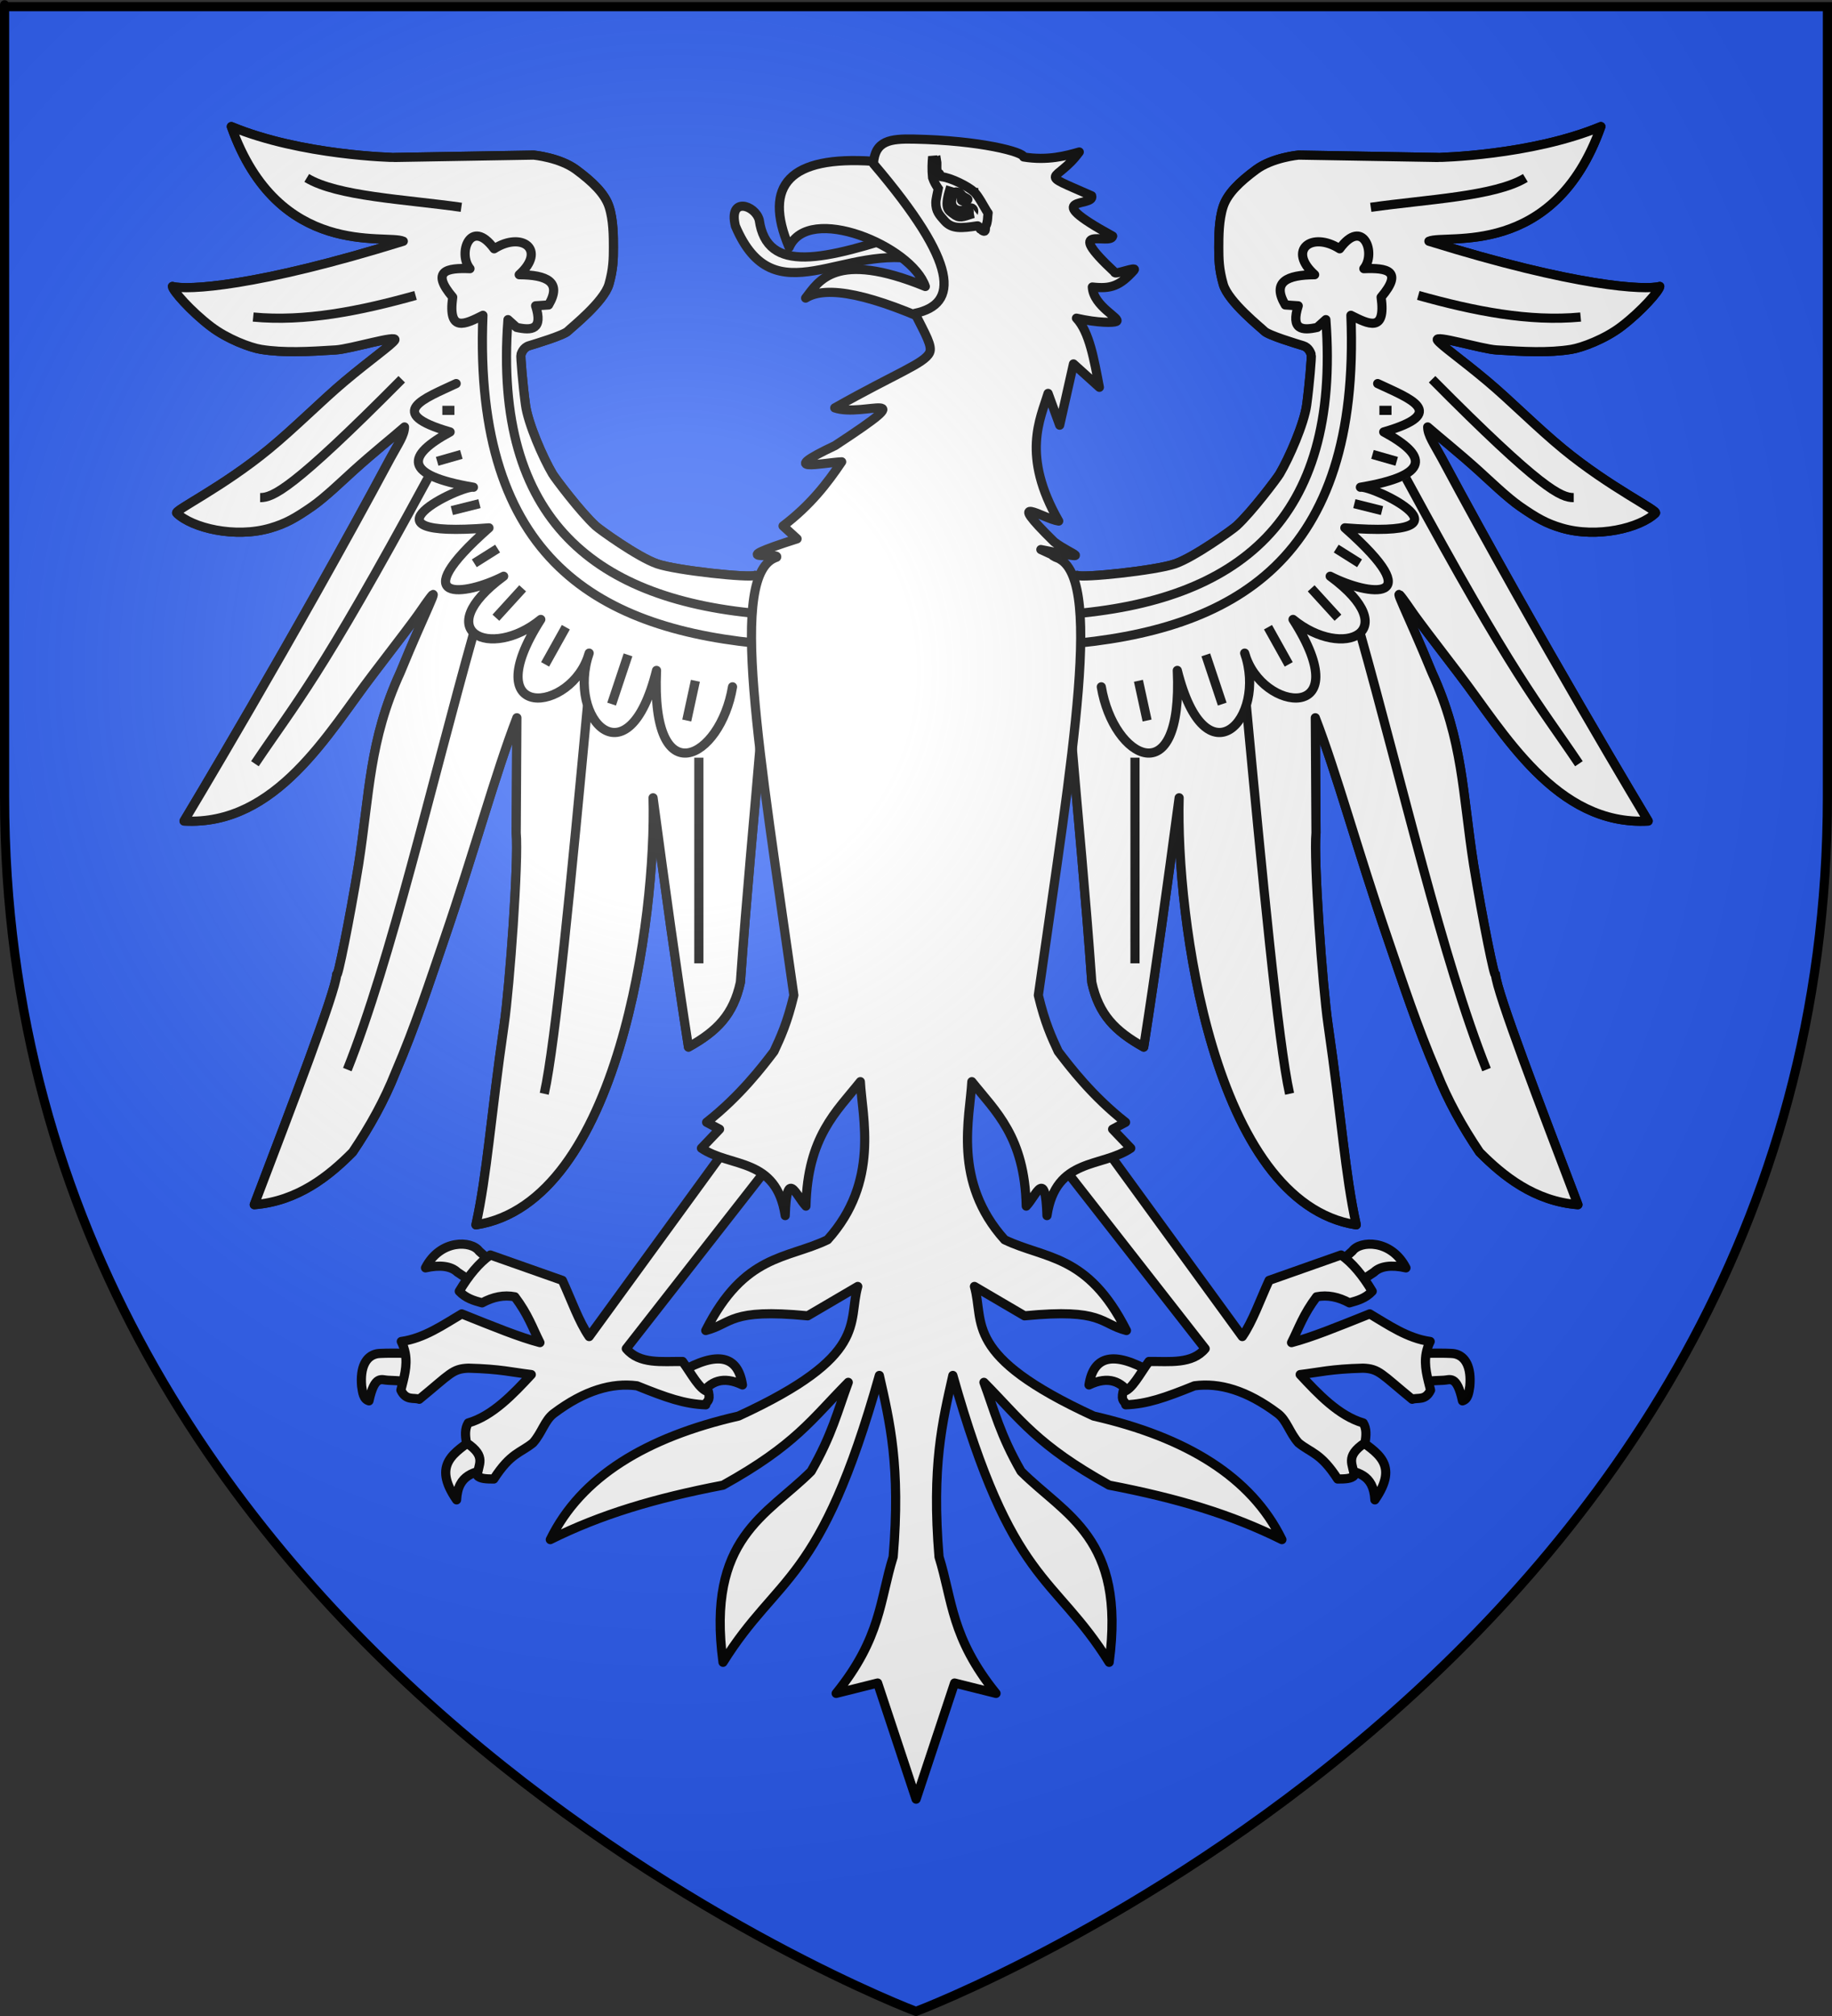 <?xml version="1.0" encoding="UTF-8" standalone="no"?>
<!-- Created with Inkscape (http://www.inkscape.org/) -->
<svg
   xmlns:svg="http://www.w3.org/2000/svg"
   xmlns="http://www.w3.org/2000/svg"
   xmlns:xlink="http://www.w3.org/1999/xlink"
   version="1.0"
   width="600"
   height="660"
   id="svg2"
   style="display:inline">
  <rect width="100%" height="100%" fill="#333333" stroke="none"/>
  <desc
     id="desc4">Blason Vide 3D</desc>
  <defs
     id="defs6">
    <linearGradient
       id="linearGradient2893">
      <stop
         id="stop2895"
         style="stop-color:#ffffff;stop-opacity:0.314"
         offset="0" />
      <stop
         id="stop2897"
         style="stop-color:#ffffff;stop-opacity:0.251"
         offset="0.19" />
      <stop
         id="stop2901"
         style="stop-color:#6b6b6b;stop-opacity:0.125"
         offset="0.6" />
      <stop
         id="stop2899"
         style="stop-color:#000000;stop-opacity:0.125"
         offset="1" />
    </linearGradient>
    <radialGradient
       cx="221.445"
       cy="226.331"
       r="300"
       fx="221.445"
       fy="226.331"
       id="radialGradient3163"
       xlink:href="#linearGradient2893"
       gradientUnits="userSpaceOnUse"
       gradientTransform="matrix(1.353,0,0,1.349,-77.629,-85.747)" />
  </defs>
  <g
     id="layer3"
     style="display:inline">
    <path
       d="M 300,658.5 C 300,658.5 598.5,546.18 598.5,260.728 C 598.5,-24.723 598.5,2.176 598.5,2.176 L 1.5,2.176 L 1.5,260.728 C 1.5,546.18 300,658.5 300,658.5 z"
       id="path2855"
       style="fill:#2b5df2;fill-opacity:1;fill-rule:evenodd;stroke:none;stroke-width:1px;stroke-linecap:butt;stroke-linejoin:miter;stroke-opacity:1" />
  </g>
  <g
     id="layer124"
     style="display:inline">
    <g
       transform="matrix(0.396,0,0,0.396,158.448,100.878)"
       id="g4736"
       style="fill:#ffffff;fill-opacity:1;stroke:#000000;stroke-width:7.581;stroke-miterlimit:4;stroke-dasharray:none;stroke-opacity:1">
      <g
         id="g42915"
         style="fill:#ffffff;fill-opacity:1;stroke:#000000;stroke-width:7.581;stroke-miterlimit:4;stroke-dasharray:none;stroke-opacity:1">
        <g
           id="g5442"
           style="fill:#ffffff;fill-opacity:1;stroke:#000000;stroke-width:7.581;stroke-miterlimit:4;stroke-dasharray:none;stroke-opacity:1">
          <path
             d="M 233.939,227.532 L 224.342,220.966 C 219.796,223.238 159.187,216.925 143.278,211.369 C 127.368,205.813 95.714,182.998 92.517,180.055 C 79.696,168.243 58.898,140.525 56.884,137.123 C 48.868,123.587 36.604,95.411 34.494,80.006 C 32.376,64.54 30.226,39.618 30.731,38.355 C 31.236,37.092 32.624,32.503 37.463,31.057 C 42.907,29.43 66.232,22.38 69.492,19.004 C 72.1,16.303 99.343,-5.198 103.506,-19.728 C 107.071,-32.173 107.207,-40.916 107.207,-50.007 C 107.207,-59.098 107.164,-72.952 103.629,-83.811 C 100.093,-94.67 90.035,-104.346 76.398,-114.447 C 62.761,-124.549 41.252,-126.526 41.252,-126.526 L -74.202,-124.567 C -74.319,-124.544 -150.841,-126.012 -208.805,-150.099 C -169.784,-39.966 -80.628,-61.629 -66.582,-55.31 C -188.694,-17.366 -245.587,-14.684 -257.5,-17.935 C -257.313,-14.617 -242.587,2.315 -225.743,15.166 C -212.117,25.562 -193.235,32.638 -184.264,34.088 C -165.451,37.13 -144.752,35.976 -122.413,34.547 C -109.914,33.747 -70.389,21.524 -73.652,26.512 C -76.213,30.426 -93.771,42.635 -115.257,60.705 C -134.134,76.581 -156.008,98.712 -177.586,116.458 C -216.177,148.196 -256.216,167.28 -253.963,169.448 C -241.225,181.709 -205.793,190.426 -176.374,181.76 C -163.745,178.04 -155.884,173.575 -142.085,164.039 C -131.422,156.67 -116.589,142.323 -107.793,134.386 C -91.102,119.323 -75.422,106.859 -65.569,98.233 C -65.601,105.009 -70.818,112.274 -77.186,123.992 C -156.988,272.989 -247.901,424.007 -247.901,424.007 C -171.487,428.221 -128.318,350.517 -91.568,302.619 C -44.794,241.657 -55.477,254.415 -45.366,240.664 C -35.255,226.913 -47.782,249.343 -69.104,301.273 C -94.934,357.625 -94.271,400.798 -103.558,460.132 C -110.718,504.412 -121.355,556.917 -121.632,550.78 C -122.631,565.563 -159.301,660.958 -189.818,741.194 C -153.761,738.288 -127.883,717.342 -108.501,697.758 C -94.106,676.436 -82.156,654.764 -73.146,632.098 C -56.726,593.86 -44.835,557.254 -32.867,522.29 C -7.793,449.04 9.71,384.383 27.363,338.649 L 26.802,433.751 C 28.93,456.472 21.46,560.498 16.832,592.335 C 5.579,669.751 2.861,715.706 -6.477,757.862 C 112.195,739.399 142.733,502.353 139.995,404.814 C 149.76,477.766 159.524,548.614 169.289,610.886 C 193.006,597.648 206.402,584.027 212.221,557.347 C 217.441,483.571 223.669,420.135 228.889,357.842 L 277.881,262.888 L 233.939,227.532 z"
             id="path2764"
             style="fill:#ffffff;fill-opacity:1;stroke:#000000;stroke-width:7.581;stroke-linejoin:round;stroke-miterlimit:4;stroke-dasharray:none;stroke-opacity:1" />
          <path
             d="M 481.131,227.532 L 490.729,220.966 C 495.274,223.238 555.883,216.925 571.793,211.369 C 587.703,205.813 619.357,182.998 622.553,180.055 C 635.375,168.243 656.172,140.525 658.186,137.123 C 666.202,123.587 678.467,95.411 680.577,80.006 C 682.694,64.54 684.845,39.618 684.339,38.355 C 683.835,37.092 682.446,32.503 677.607,31.057 C 672.164,29.43 648.839,22.38 645.58,19.004 C 642.971,16.303 615.728,-5.198 611.566,-19.728 C 608,-32.173 607.865,-40.916 607.865,-50.007 C 607.865,-59.098 607.908,-72.952 611.443,-83.811 C 614.978,-94.67 625.037,-104.346 638.673,-114.447 C 652.309,-124.548 673.819,-126.526 673.819,-126.526 L 789.272,-124.567 C 789.389,-124.544 865.911,-126.012 923.876,-150.099 C 884.855,-39.966 795.698,-61.629 781.653,-55.31 C 903.766,-17.366 960.659,-14.683 972.571,-17.935 C 972.385,-14.617 957.659,2.315 940.813,15.166 C 927.188,25.562 908.305,32.638 899.334,34.088 C 880.523,37.13 859.822,35.976 837.484,34.547 C 824.986,33.747 785.459,21.524 788.722,26.512 C 791.283,30.426 808.841,42.635 830.327,60.705 C 849.206,76.581 871.079,98.712 892.657,116.458 C 931.249,148.196 971.286,167.28 969.034,169.448 C 956.296,181.709 920.864,190.426 891.444,181.76 C 878.815,178.04 870.956,173.575 857.157,164.039 C 846.493,156.67 831.659,142.323 822.864,134.386 C 806.173,119.323 790.493,106.859 780.641,98.233 C 780.672,105.009 785.889,112.274 792.256,123.992 C 872.059,272.989 962.973,424.007 962.973,424.007 C 886.559,428.221 843.389,350.517 806.639,302.619 C 759.866,241.657 770.547,254.415 760.438,240.664 C 750.327,226.913 762.854,249.343 784.176,301.273 C 810.006,357.625 809.342,400.798 818.629,460.132 C 825.789,504.412 836.428,556.917 836.703,550.78 C 837.701,565.563 874.371,660.958 904.889,741.194 C 868.832,738.288 842.955,717.342 823.573,697.758 C 809.178,676.436 797.227,654.764 788.218,632.098 C 771.798,593.86 759.907,557.254 747.939,522.29 C 722.863,449.039 705.361,384.383 687.707,338.648 L 688.27,433.75 C 686.141,456.471 693.612,560.497 698.239,592.334 C 709.493,669.75 712.21,715.705 721.55,757.861 C 602.876,739.398 572.339,502.352 575.077,404.813 C 565.311,477.765 555.548,548.613 545.782,610.885 C 522.065,597.647 508.669,584.026 502.85,557.346 C 497.631,483.57 491.403,420.134 486.182,357.841 L 437.19,262.887 L 481.131,227.532 z"
             id="path5440"
             style="fill:#ffffff;fill-opacity:1;stroke:#000000;stroke-width:7.581;stroke-linejoin:round;stroke-miterlimit:4;stroke-dasharray:none;stroke-opacity:1" />
        </g>
        <g
           id="g14357"
           style="fill:#ffffff;fill-opacity:1;stroke:#000000;stroke-width:7.581;stroke-miterlimit:4;stroke-dasharray:none;stroke-opacity:1">
          <g
             id="g12549"
             style="fill:#ffffff;fill-opacity:1;stroke:#000000;stroke-width:7.581;stroke-miterlimit:4;stroke-dasharray:none;stroke-opacity:1">
            <g
               id="g12543"
               style="fill:#ffffff;fill-opacity:1;stroke:#000000;stroke-width:7.581;stroke-miterlimit:4;stroke-dasharray:none;stroke-opacity:1">
              <path
                 d="M -54.394,887.56 C -54.3,886.984 -53.497,863.98 -53.511,864.179 C -53.526,864.376 -83.427,863.388 -88.58,864.488 C -97.384,866.371 -102.415,875.394 -101.015,891.244 C -100.21,896.5 -99.675,902.025 -94.954,903.365 C -90.172,881.355 -84.363,886.273 -79.29,886.349 C -73.159,886.442 -54.488,888.136 -54.394,887.56 z"
                 id="path6333"
                 style="fill:#ffffff;fill-opacity:1;stroke:#000000;stroke-width:7.581;stroke-linejoin:round;stroke-miterlimit:4;stroke-dasharray:none;stroke-opacity:1" />
              <path
                 d="M 10,792.005 L -5.714,807.72 L -21.785,797.005 C -27.042,791.939 -36.202,790.722 -48.214,793.433 C -35.924,769.585 -10.155,770.845 -3.928,779.505 L 10,792.005 z"
                 id="path8112"
                 style="fill:#ffffff;fill-opacity:1;stroke:#000000;stroke-width:7.581;stroke-linejoin:round;stroke-miterlimit:4;stroke-dasharray:none;stroke-opacity:1" />
              <path
                 d="M 5.714,959.147 C 18.717,955.993 10.534,920.592 -6.786,933.432 C -24.106,946.274 -43.12,955.381 -22.5,985.219 C -21.457,963.665 -7.289,962.302 5.714,959.147 z"
                 id="path9884"
                 style="fill:#ffffff;fill-opacity:1;stroke:#000000;stroke-width:7.581;stroke-linejoin:round;stroke-miterlimit:4;stroke-dasharray:none;stroke-opacity:1" />
              <path
                 d="M 162.857,879.505 C 193.264,862.046 210.187,865.775 213.928,890.22 C 197.768,882.443 187.251,887.208 179.642,898.433"
                 id="path11656"
                 style="fill:#ffffff;fill-opacity:1;stroke:#000000;stroke-width:7.581;stroke-linejoin:round;stroke-miterlimit:4;stroke-dasharray:none;stroke-opacity:1" />
            </g>
            <path
               d="M 245.714,696.647 L 211.429,679.504 L 87.143,850.22 C 78.675,838.005 72.27,819.603 65,803.79 L 5.418,782.78 C -3.643,789.014 -12.562,799.755 -20.296,812.78 C -14.877,818.583 -8.165,820.51 -1.429,822.362 C 7.619,817.44 16.666,815.551 25.714,817.362 C 36.78,832.061 40.25,842.964 46.428,855.219 C 29.661,850.836 8.943,842.373 -18.24,831.473 C -33.227,840.309 -49.469,851.766 -68.24,854.295 C -66.579,857.608 -65.532,860.846 -64.943,864.024 C -62.989,874.581 -66.092,884.503 -68.572,894.504 C -64.31,903.545 -57.776,900.426 -53.399,902.065 C -27.624,881.024 -26.085,876.868 -12.685,876.352 C 14.236,877.051 23.226,879.741 39.285,881.647 C 24.507,897.585 7.392,915.743 -12.858,921.647 C -15.729,926.325 -15.424,932.063 -14.287,938.077 C 2.932,949.583 -4.953,956.134 -5.297,965.132 C -3.326,967.788 2.335,967.982 8.274,967.989 C 22.297,946.247 30.305,946.563 40.712,938.077 C 48.122,929.714 50.366,919.415 57.893,913.766 C 83.465,894.567 106.188,888.192 126.723,890.932 C 151.452,900.899 165.894,905.963 183.57,906.647 C 184.172,903.088 187.642,904.258 185.799,895.811 C 178.656,894.704 171.514,880.506 164.37,870.811 C 147.165,870.68 128.641,873.188 117.855,860.219 L 245.714,696.647 z"
               id="path5446"
               style="fill:#ffffff;fill-opacity:1;stroke:#000000;stroke-width:7.581;stroke-linejoin:round;stroke-miterlimit:4;stroke-dasharray:none;stroke-opacity:1" />
          </g>
          <g
             transform="matrix(-1,0,0,1,714.467,0)"
             id="g12557"
             style="fill:#ffffff;fill-opacity:1;stroke:#000000;stroke-width:7.581;stroke-miterlimit:4;stroke-dasharray:none;stroke-opacity:1">
            <g
               id="g12559"
               style="fill:#ffffff;fill-opacity:1;stroke:#000000;stroke-width:7.581;stroke-miterlimit:4;stroke-dasharray:none;stroke-opacity:1">
              <path
                 d="M -54.395,887.56 C -54.301,886.984 -53.497,863.98 -53.51,864.179 C -53.526,864.376 -83.426,863.388 -88.58,864.488 C -97.385,866.371 -102.414,875.394 -101.016,891.244 C -100.209,896.5 -99.676,902.025 -94.953,903.365 C -90.172,881.355 -84.363,886.273 -79.289,886.349 C -73.159,886.442 -54.489,888.136 -54.395,887.56 z"
                 id="path12561"
                 style="fill:#ffffff;fill-opacity:1;stroke:#000000;stroke-width:7.581;stroke-linejoin:round;stroke-miterlimit:4;stroke-dasharray:none;stroke-opacity:1" />
              <path
                 d="M 10,792.005 L -5.715,807.72 L -21.785,797.005 C -27.043,791.939 -36.203,790.722 -48.215,793.433 C -35.924,769.585 -10.156,770.845 -3.928,779.505 L 10,792.005 z"
                 id="path12563"
                 style="fill:#ffffff;fill-opacity:1;stroke:#000000;stroke-width:7.581;stroke-linejoin:round;stroke-miterlimit:4;stroke-dasharray:none;stroke-opacity:1" />
              <path
                 d="M 5.715,959.147 C 18.719,955.993 10.535,920.592 -6.785,933.432 C -24.105,946.274 -43.119,955.381 -22.5,985.219 C -21.457,963.665 -7.289,962.302 5.715,959.147 z"
                 id="path12565"
                 style="fill:#ffffff;fill-opacity:1;stroke:#000000;stroke-width:7.581;stroke-linejoin:round;stroke-miterlimit:4;stroke-dasharray:none;stroke-opacity:1" />
              <path
                 d="M 162.857,879.505 C 193.265,862.046 210.187,865.775 213.929,890.22 C 197.769,882.443 187.251,887.208 179.642,898.433"
                 id="path12567"
                 style="fill:#ffffff;fill-opacity:1;stroke:#000000;stroke-width:7.581;stroke-linejoin:round;stroke-miterlimit:4;stroke-dasharray:none;stroke-opacity:1" />
            </g>
            <path
               d="M 245.715,696.647 L 211.43,679.504 L 87.142,850.22 C 78.675,838.005 72.269,819.603 65,803.79 L 5.418,782.78 C -3.643,789.014 -12.562,799.755 -20.295,812.78 C -14.877,818.583 -8.164,820.51 -1.428,822.362 C 7.619,817.44 16.666,815.551 25.715,817.362 C 36.781,832.061 40.25,842.964 46.43,855.219 C 29.662,850.836 8.944,842.373 -18.24,831.473 C -33.226,840.309 -49.469,851.766 -68.24,854.295 C -66.578,857.608 -65.531,860.846 -64.941,864.024 C -62.988,874.581 -66.091,884.503 -68.57,894.504 C -64.308,903.545 -57.775,900.426 -53.398,902.065 C -27.623,881.024 -26.084,876.868 -12.683,876.352 C 14.239,877.051 23.227,879.741 39.286,881.647 C 24.509,897.585 7.395,915.743 -12.857,921.647 C -15.728,926.325 -15.421,932.063 -14.285,938.077 C 2.934,949.583 -4.951,956.134 -5.295,965.132 C -3.324,967.788 2.336,967.982 8.275,967.989 C 22.298,946.247 30.306,946.563 40.714,938.077 C 48.124,929.714 50.368,919.415 57.894,913.766 C 83.466,894.567 106.189,888.192 126.724,890.932 C 151.453,900.899 165.896,905.963 183.572,906.647 C 184.172,903.088 187.644,904.258 185.801,895.811 C 178.658,894.704 171.516,880.506 164.373,870.811 C 147.168,870.68 128.643,873.188 117.857,860.219 L 245.715,696.647 z"
               id="path12569"
               style="fill:#ffffff;fill-opacity:1;stroke:#000000;stroke-width:7.581;stroke-linejoin:round;stroke-miterlimit:4;stroke-dasharray:none;stroke-opacity:1" />
          </g>
        </g>
        <g
           transform="matrix(-1,0,0,1,715.071,0)"
           id="g14347"
           style="fill:#ffffff;fill-opacity:1;stroke:#000000;stroke-width:7.581;stroke-miterlimit:4;stroke-dasharray:none;stroke-opacity:1">
          <path
             d="M 233.94,227.532 L 224.342,220.966 C 219.797,223.238 159.188,216.925 143.278,211.369 C 127.368,205.813 95.714,182.998 92.518,180.055 C 79.696,168.243 58.899,140.525 56.885,137.123 C 48.869,123.587 36.606,95.411 34.494,80.006 C 32.377,64.54 30.226,39.618 30.732,38.355 C 31.236,37.092 32.625,32.503 37.464,31.057 C 42.907,29.43 66.232,22.38 69.491,19.004 C 72.1,16.303 99.343,-5.198 103.505,-19.728 C 107.071,-32.173 107.206,-40.916 107.206,-50.007 C 107.206,-59.098 107.163,-72.952 103.628,-83.811 C 100.093,-94.67 90.034,-104.346 76.398,-114.447 C 62.762,-124.548 41.252,-126.526 41.252,-126.526 L -74.201,-124.567 C -74.318,-124.544 -150.84,-126.012 -208.805,-150.099 C -169.784,-39.966 -80.627,-61.629 -66.582,-55.31 C -188.695,-17.366 -245.587,-14.684 -257.5,-17.935 C -257.314,-14.617 -242.588,2.315 -225.742,15.166 C -212.117,25.562 -193.234,32.638 -184.263,34.088 C -165.45,37.13 -144.751,35.976 -122.413,34.547 C -109.915,33.747 -70.388,21.524 -73.651,26.512 C -76.212,30.426 -93.77,42.635 -115.256,60.705 C -134.135,76.581 -156.008,98.712 -177.586,116.458 C -216.178,148.196 -256.215,167.28 -253.963,169.448 C -241.225,181.709 -205.793,190.426 -176.373,181.76 C -163.744,178.04 -155.885,173.575 -142.086,164.039 C -131.422,156.67 -116.588,142.323 -107.793,134.386 C -91.102,119.323 -75.422,106.859 -65.57,98.233 C -65.601,105.009 -70.818,112.274 -77.185,123.992 C -156.988,272.989 -247.902,424.007 -247.902,424.007 C -171.488,428.221 -128.318,350.517 -91.568,302.619 C -44.795,241.657 -55.476,254.415 -45.367,240.664 C -35.256,226.913 -47.783,249.343 -69.105,301.273 C -94.935,357.625 -94.271,400.798 -103.558,460.132 C -110.718,504.412 -121.355,556.917 -121.632,550.78 C -122.63,565.563 -159.3,660.958 -189.818,741.194 C -153.761,738.288 -127.884,717.342 -108.502,697.758 C -94.107,676.436 -82.156,654.764 -73.147,632.098 C -56.727,593.86 -44.836,557.254 -32.868,522.29 C -7.792,449.04 9.709,384.383 27.364,338.649 L 26.801,433.751 C 28.93,456.472 21.459,560.498 16.832,592.335 C 5.579,669.751 2.862,715.706 -6.478,757.862 C 112.196,739.399 142.733,502.353 139.995,404.814 C 149.761,477.766 159.524,548.614 169.29,610.886 C 193.007,597.648 206.403,584.027 212.222,557.347 C 217.441,483.571 223.669,420.135 228.89,357.842 L 277.882,262.888 L 233.94,227.532 z"
             id="path14349"
             style="fill:#ffffff;fill-opacity:1;stroke:#000000;stroke-width:7.581;stroke-linejoin:round;stroke-miterlimit:4;stroke-dasharray:none;stroke-opacity:1" />
          <path
             d="M 481.132,227.532 L 490.729,220.966 C 495.275,223.238 555.884,216.925 571.793,211.369 C 587.703,205.813 619.358,182.998 622.554,180.055 C 635.375,168.243 656.173,140.525 658.187,137.123 C 666.203,123.587 678.467,95.411 680.577,80.006 C 682.695,64.54 684.845,39.618 684.34,38.355 C 683.835,37.092 682.447,32.503 677.608,31.057 C 672.164,29.43 648.839,22.38 645.579,19.004 C 642.971,16.303 615.728,-5.198 611.565,-19.728 C 608,-32.173 607.864,-40.916 607.864,-50.007 C 607.864,-59.098 607.907,-72.952 611.442,-83.811 C 614.978,-94.67 625.036,-104.346 638.673,-114.447 C 652.31,-124.549 673.819,-126.526 673.819,-126.526 L 789.273,-124.567 C 789.39,-124.544 865.912,-126.012 923.876,-150.099 C 884.855,-39.966 795.699,-61.629 781.653,-55.31 C 903.766,-17.366 960.659,-14.683 972.572,-17.935 C 972.385,-14.617 957.659,2.315 940.815,15.166 C 927.189,25.562 908.307,32.638 899.336,34.088 C 880.523,37.13 859.824,35.976 837.485,34.547 C 824.986,33.747 785.461,21.524 788.724,26.512 C 791.285,30.426 808.843,42.635 830.329,60.705 C 849.206,76.581 871.08,98.712 892.658,116.458 C 931.25,148.196 971.288,167.28 969.035,169.448 C 956.297,181.709 920.865,190.426 891.446,181.76 C 878.817,178.04 870.956,173.575 857.157,164.039 C 846.494,156.67 831.66,142.323 822.865,134.386 C 806.174,119.323 790.494,106.859 780.641,98.233 C 780.672,105.009 785.89,112.274 792.258,123.992 C 872.06,272.989 962.973,424.007 962.973,424.007 C 886.559,428.221 843.39,350.517 806.64,302.619 C 759.866,241.657 770.549,254.415 760.438,240.664 C 750.327,226.913 762.854,249.343 784.176,301.273 C 810.006,357.625 809.343,400.798 818.63,460.132 C 825.79,504.412 836.427,556.917 836.704,550.78 C 837.702,565.563 874.372,660.958 904.889,741.194 C 868.832,738.288 842.954,717.342 823.572,697.758 C 809.177,676.436 797.227,654.764 788.217,632.098 C 771.797,593.86 759.906,557.254 747.938,522.29 C 722.863,449.039 705.36,384.383 687.708,338.648 L 688.269,433.75 C 686.141,456.471 693.611,560.497 698.239,592.334 C 709.492,669.75 712.21,715.705 721.548,757.861 C 602.876,739.398 572.338,502.352 575.076,404.813 C 565.311,477.765 555.547,548.613 545.782,610.885 C 522.065,597.647 508.669,584.026 502.85,557.346 C 497.63,483.57 491.402,420.134 486.182,357.841 L 437.19,262.887 L 481.132,227.532 z"
             id="path14351"
             style="fill:#ffffff;fill-opacity:1;stroke:#000000;stroke-width:7.581;stroke-linejoin:round;stroke-miterlimit:4;stroke-dasharray:none;stroke-opacity:1" />
          <g
             id="g26880"
             style="fill:#ffffff;fill-opacity:1;stroke:#000000;stroke-width:7.581;stroke-miterlimit:4;stroke-dasharray:none;stroke-opacity:1">
            <g
               id="g25943"
               style="fill:#ffffff;fill-opacity:1;stroke:#000000;stroke-width:7.581;stroke-miterlimit:4;stroke-dasharray:none;stroke-opacity:1">
              <path
                 d="M 905.786,7.362 C 863.25,11.431 817.819,2.465 771.5,-10.495"
                 id="path23256"
                 style="fill:#ffffff;fill-opacity:1;stroke:#000000;stroke-width:7.581;stroke-linejoin:round;stroke-miterlimit:4;stroke-dasharray:none;stroke-opacity:1" />
              <path
                 d="M 782.928,58.791 C 873.787,150.452 889.649,156.649 900.071,156.648"
                 id="path23258"
                 style="fill:#ffffff;fill-opacity:1;stroke:#000000;stroke-width:7.581;stroke-linejoin:round;stroke-miterlimit:4;stroke-dasharray:none;stroke-opacity:1" />
              <path
                 d="M 904.357,376.648 C 870.042,325.544 851.512,307.026 761.5,140.934"
                 id="path23260"
                 style="fill:#ffffff;fill-opacity:1;stroke:#000000;stroke-width:7.581;stroke-linejoin:round;stroke-miterlimit:4;stroke-dasharray:none;stroke-opacity:1" />
              <path
                 d="M 827.928,629.505 C 791.612,538.331 758.268,392.659 723.642,269.362"
                 id="path23262"
                 style="fill:#ffffff;fill-opacity:1;stroke:#000000;stroke-width:7.581;stroke-linejoin:round;stroke-miterlimit:4;stroke-dasharray:none;stroke-opacity:1" />
              <path
                 d="M 665.071,649.505 C 655.718,607.609 642.399,468.595 629.357,328.934"
                 id="path23264"
                 style="fill:#ffffff;fill-opacity:1;stroke:#000000;stroke-width:7.581;stroke-linejoin:round;stroke-miterlimit:4;stroke-dasharray:none;stroke-opacity:1" />
              <path
                 d="M 537.214,541.648 L 537.214,371.648"
                 id="path23266"
                 style="fill:#ffffff;fill-opacity:1;stroke:#000000;stroke-width:7.581;stroke-linejoin:round;stroke-miterlimit:4;stroke-dasharray:none;stroke-opacity:1" />
              <path
                 d="M 737.928,62.362 C 763.803,74.595 797.967,86.451 742.928,102.362 C 778.968,121.847 782.616,138.092 723.642,148.076 C 733.342,146.125 826.881,190.854 710.785,181.647 C 781.918,244.472 730.766,238.103 698.642,221.647 C 760.73,267.277 709.665,291.51 667.928,257.361 C 722.719,342.808 641.859,335.087 627.928,285.218 C 646.826,339.587 595.647,393.714 572.213,299.504 C 577.088,403.232 519.34,373.09 509.357,313.075"
                 id="path25925"
                 style="fill:#ffffff;fill-opacity:1;stroke:#000000;stroke-width:7.581;stroke-linecap:round;stroke-linejoin:round;stroke-miterlimit:4;stroke-dasharray:none;stroke-opacity:1" />
              <path
                 d="M 482.214,253.077 C 480.055,267.133 479.681,265.122 477.929,278.077 C 619.272,266.703 723.99,208.502 715.786,5.934 C 730.232,13.16 744.908,20.846 740.786,-9.066 C 759.245,-30.856 745.689,-33.437 726.5,-32.637 C 737.034,-45.396 725.8,-75.449 706.5,-49.066 C 683.503,-63.729 662.893,-48.221 685.786,-27.637 C 662.966,-27.484 650.171,-21.762 661.5,-2.637 L 672.214,-1.923 C 665.906,17.885 675.398,18.733 687.928,15.934 L 695.071,9.505 C 707.594,176.257 621.767,242.201 482.214,253.077 z"
                 id="path25038"
                 style="fill:#ffffff;fill-opacity:1;stroke:#000000;stroke-width:7.581;stroke-linejoin:round;stroke-miterlimit:4;stroke-dasharray:none;stroke-opacity:1" />
              <path
                 d="M 739.357,84.505 L 749.357,84.505"
                 id="path25927"
                 style="fill:#ffffff;fill-opacity:1;stroke:#000000;stroke-width:7.581;stroke-linejoin:round;stroke-miterlimit:4;stroke-dasharray:none;stroke-opacity:1" />
              <path
                 d="M 733.643,120.934 L 753.643,126.648"
                 id="path25929"
                 style="fill:#ffffff;fill-opacity:1;stroke:#000000;stroke-width:7.581;stroke-linejoin:round;stroke-miterlimit:4;stroke-dasharray:none;stroke-opacity:1" />
              <path
                 d="M 718.643,161.648 L 741.5,167.362"
                 id="path25931"
                 style="fill:#ffffff;fill-opacity:1;stroke:#000000;stroke-width:7.581;stroke-linejoin:round;stroke-miterlimit:4;stroke-dasharray:none;stroke-opacity:1" />
              <path
                 d="M 703.643,198.791 L 722.929,210.934"
                 id="path25933"
                 style="fill:#ffffff;fill-opacity:1;stroke:#000000;stroke-width:7.581;stroke-linejoin:round;stroke-miterlimit:4;stroke-dasharray:none;stroke-opacity:1" />
              <path
                 d="M 682.928,231.648 L 705.071,255.934"
                 id="path25935"
                 style="fill:#ffffff;fill-opacity:1;stroke:#000000;stroke-width:7.581;stroke-linejoin:round;stroke-miterlimit:4;stroke-dasharray:none;stroke-opacity:1" />
              <path
                 d="M 647.214,263.791 L 664.358,294.506"
                 id="path25937"
                 style="fill:#ffffff;fill-opacity:1;stroke:#000000;stroke-width:7.581;stroke-linejoin:round;stroke-miterlimit:4;stroke-dasharray:none;stroke-opacity:1" />
              <path
                 d="M 595.785,286.648 L 609.357,327.362"
                 id="path25939"
                 style="fill:#ffffff;fill-opacity:1;stroke:#000000;stroke-width:7.581;stroke-linejoin:round;stroke-miterlimit:4;stroke-dasharray:none;stroke-opacity:1" />
              <path
                 d="M 540.071,308.077 L 547.214,340.934"
                 id="path25941"
                 style="fill:#ffffff;fill-opacity:1;stroke:#000000;stroke-width:7.581;stroke-linejoin:round;stroke-miterlimit:4;stroke-dasharray:none;stroke-opacity:1" />
              <path
                 d="M 733.643,-83.352 C 779.853,-89.951 836.229,-92.314 861.5,-107.638"
                 id="path23254"
                 style="fill:#ffffff;fill-opacity:1;stroke:#000000;stroke-width:7.581;stroke-linejoin:round;stroke-miterlimit:4;stroke-dasharray:none;stroke-opacity:1" />
            </g>
            <g
               transform="matrix(-1,0,0,1,713.714,0)"
               id="g26846"
               style="fill:#ffffff;fill-opacity:1;stroke:#000000;stroke-width:7.581;stroke-miterlimit:4;stroke-dasharray:none;stroke-opacity:1">
              <path
                 d="M 905.786,7.362 C 863.251,11.43 817.819,2.465 771.501,-10.495"
                 id="path26848"
                 style="fill:#ffffff;fill-opacity:1;stroke:#000000;stroke-width:7.581;stroke-linejoin:round;stroke-miterlimit:4;stroke-dasharray:none;stroke-opacity:1" />
              <path
                 d="M 782.928,58.791 C 873.787,150.452 889.649,156.649 900.071,156.648"
                 id="path26850"
                 style="fill:#ffffff;fill-opacity:1;stroke:#000000;stroke-width:7.581;stroke-linejoin:round;stroke-miterlimit:4;stroke-dasharray:none;stroke-opacity:1" />
              <path
                 d="M 904.358,376.648 C 870.042,325.544 851.512,307.026 761.501,140.934"
                 id="path26852"
                 style="fill:#ffffff;fill-opacity:1;stroke:#000000;stroke-width:7.581;stroke-linejoin:round;stroke-miterlimit:4;stroke-dasharray:none;stroke-opacity:1" />
              <path
                 d="M 827.928,629.505 C 791.612,538.331 758.268,392.659 723.643,269.362"
                 id="path26854"
                 style="fill:#ffffff;fill-opacity:1;stroke:#000000;stroke-width:7.581;stroke-linejoin:round;stroke-miterlimit:4;stroke-dasharray:none;stroke-opacity:1" />
              <path
                 d="M 665.071,649.505 C 655.719,607.609 642.399,468.595 629.356,328.934"
                 id="path26856"
                 style="fill:#ffffff;fill-opacity:1;stroke:#000000;stroke-width:7.581;stroke-linejoin:round;stroke-miterlimit:4;stroke-dasharray:none;stroke-opacity:1" />
              <path
                 d="M 537.214,541.648 L 537.214,371.648"
                 id="path26858"
                 style="fill:#ffffff;fill-opacity:1;stroke:#000000;stroke-width:7.581;stroke-linejoin:round;stroke-miterlimit:4;stroke-dasharray:none;stroke-opacity:1" />
              <path
                 d="M 737.928,62.362 C 763.803,74.595 797.967,86.451 742.928,102.362 C 778.967,121.847 782.616,138.092 723.643,148.076 C 733.342,146.125 826.881,190.854 710.786,181.647 C 781.919,244.472 730.766,238.103 698.643,221.647 C 760.731,267.277 709.666,291.51 667.928,257.361 C 722.719,342.808 641.86,335.087 627.928,285.218 C 646.826,339.587 595.647,393.714 572.213,299.504 C 577.088,403.232 519.34,373.09 509.356,313.075"
                 id="path26862"
                 style="fill:#ffffff;fill-opacity:1;stroke:#000000;stroke-width:7.581;stroke-linecap:round;stroke-linejoin:round;stroke-miterlimit:4;stroke-dasharray:none;stroke-opacity:1" />
              <path
                 d="M 482.214,253.077 C 480.056,267.133 479.681,265.122 477.929,278.077 C 619.273,266.703 723.992,208.503 715.786,5.934 C 730.231,13.16 744.909,20.846 740.786,-9.066 C 759.245,-30.856 745.688,-33.437 726.501,-32.637 C 737.034,-45.396 725.8,-75.449 706.501,-49.066 C 683.503,-63.729 662.894,-48.221 685.786,-27.637 C 662.966,-27.484 650.171,-21.762 661.501,-2.637 L 672.214,-1.923 C 665.907,17.885 675.398,18.733 687.929,15.934 L 695.072,9.505 C 707.594,176.257 621.766,242.201 482.214,253.077 z"
                 id="path26860"
                 style="fill:#ffffff;fill-opacity:1;stroke:#000000;stroke-width:7.581;stroke-linejoin:round;stroke-miterlimit:4;stroke-dasharray:none;stroke-opacity:1" />
              <path
                 d="M 739.356,84.505 L 749.356,84.505"
                 id="path26864"
                 style="fill:#ffffff;fill-opacity:1;stroke:#000000;stroke-width:7.581;stroke-linejoin:round;stroke-miterlimit:4;stroke-dasharray:none;stroke-opacity:1" />
              <path
                 d="M 733.643,120.934 L 753.643,126.648"
                 id="path26866"
                 style="fill:#ffffff;fill-opacity:1;stroke:#000000;stroke-width:7.581;stroke-linejoin:round;stroke-miterlimit:4;stroke-dasharray:none;stroke-opacity:1" />
              <path
                 d="M 718.643,161.648 L 741.5,167.362"
                 id="path26868"
                 style="fill:#ffffff;fill-opacity:1;stroke:#000000;stroke-width:7.581;stroke-linejoin:round;stroke-miterlimit:4;stroke-dasharray:none;stroke-opacity:1" />
              <path
                 d="M 703.643,198.791 L 722.928,210.934"
                 id="path26870"
                 style="fill:#ffffff;fill-opacity:1;stroke:#000000;stroke-width:7.581;stroke-linejoin:round;stroke-miterlimit:4;stroke-dasharray:none;stroke-opacity:1" />
              <path
                 d="M 682.928,231.648 L 705.071,255.934"
                 id="path26872"
                 style="fill:#ffffff;fill-opacity:1;stroke:#000000;stroke-width:7.581;stroke-linejoin:round;stroke-miterlimit:4;stroke-dasharray:none;stroke-opacity:1" />
              <path
                 d="M 647.214,263.791 L 664.357,294.506"
                 id="path26874"
                 style="fill:#ffffff;fill-opacity:1;stroke:#000000;stroke-width:7.581;stroke-linejoin:round;stroke-miterlimit:4;stroke-dasharray:none;stroke-opacity:1" />
              <path
                 d="M 595.786,286.648 L 609.356,327.362"
                 id="path26876"
                 style="fill:#ffffff;fill-opacity:1;stroke:#000000;stroke-width:7.581;stroke-linejoin:round;stroke-miterlimit:4;stroke-dasharray:none;stroke-opacity:1" />
              <path
                 d="M 540.071,308.077 L 547.214,340.934"
                 id="path26878"
                 style="fill:#ffffff;fill-opacity:1;stroke:#000000;stroke-width:7.581;stroke-linejoin:round;stroke-miterlimit:4;stroke-dasharray:none;stroke-opacity:1" />
              <path
                 d="M 732.214,-83.352 C 778.425,-89.951 834.802,-92.314 860.071,-107.638"
                 id="path28728"
                 style="fill:#ffffff;fill-opacity:1;stroke:#000000;stroke-width:7.581;stroke-linejoin:round;stroke-miterlimit:4;stroke-dasharray:none;stroke-opacity:1" />
            </g>
          </g>
        </g>
        <g
           id="g36711"
           style="fill:#ffffff;fill-opacity:1;stroke:#000000;stroke-width:7.581;stroke-miterlimit:4;stroke-dasharray:none;stroke-opacity:1">
          <g
             id="g35817"
             style="fill:#ffffff;fill-opacity:1;stroke:#000000;stroke-width:7.581;stroke-miterlimit:4;stroke-dasharray:none;stroke-opacity:1">
            <path
               d="M 363.655,-39.108 C 373.155,-35.999 377.979,-70.072 353.049,-63.351 C 281.316,-39.665 234.199,-27.702 227.789,-72.948 C 224.364,-85.32 202.174,-92.425 208.092,-67.897 C 240.426,8.477 297.611,-55.231 363.655,-39.108 z"
               id="path32275"
               style="fill:#ffffff;fill-opacity:1;stroke:#000000;stroke-width:7.581;stroke-linejoin:round;stroke-miterlimit:4;stroke-dasharray:none;stroke-opacity:1" />
            <path
               d="M 419.719,-92.646 L 380.827,16.451 C 320.547,-11.794 283.362,-19.108 266.175,-8.298 C 276.888,-22.115 290.678,-48.298 365.171,-17.895 C 353.88,-51.343 268.42,-86.967 252.539,-50.22 C 230.468,-102.253 253.565,-125.971 321.734,-121.436 L 419.719,-92.646 z"
               id="path31388"
               style="fill:#ffffff;fill-opacity:1;stroke:#000000;stroke-width:7.581;stroke-linejoin:round;stroke-miterlimit:4;stroke-dasharray:none;stroke-opacity:1" />
          </g>
          <path
             d="M 259.104,190.702 C 194.459,211.346 245.594,201.437 242.142,205.933 C 201.765,218.864 227.852,365.654 256.428,568.077 C 250.951,591.032 245.476,602.688 239.999,614.505 C 230.627,626.829 211.891,651.446 184.285,673.077 L 195,678.79 L 180,694.505 C 204.226,710.929 241.943,701.716 249.286,750.22 C 250.524,710.486 257.977,733.415 266.429,742.363 C 267.791,684.863 291.81,664.144 311.429,639.506 C 312.959,668.803 327.638,722.147 284.286,770.221 C 250.39,786.469 215.712,781.586 183.571,845.221 C 205.719,839.508 202.689,826.744 267.857,833.078 L 309.286,808.791 C 300.737,838.945 319.178,865.955 210.714,915.934 C 134.03,933.462 80.27,966.272 55,1018.077 C 96.874,997.27 141.146,983.979 197.857,973.077 C 257.802,939.817 271.084,918.694 301.428,888.077 C 292.806,911.307 288.109,931.397 270.713,961.647 C 234.223,998.139 183.969,1016.442 197.857,1119.504 C 243.81,1045.809 278.085,1056.465 327.142,882.361 C 335.72,920.441 344.814,957.228 338.571,1032.361 C 327.383,1068.17 328.806,1098.933 291.428,1145.218 L 325.713,1136.646 L 357.534,1232.646 L 389.357,1136.646 L 423.642,1145.218 C 386.265,1098.933 387.687,1068.169 376.499,1032.361 C 370.255,957.228 379.349,920.441 387.927,882.361 C 436.986,1056.465 471.259,1045.808 517.212,1119.504 C 531.101,1016.441 480.847,998.139 444.357,961.647 C 426.961,931.397 422.263,911.307 413.642,888.077 C 443.988,918.694 457.267,939.817 517.212,973.077 C 573.925,983.979 618.196,997.27 660.069,1018.077 C 634.799,966.272 581.04,933.462 504.356,915.932 C 395.891,865.953 414.333,838.944 405.784,808.789 L 447.212,833.076 C 512.38,826.742 509.351,839.506 531.499,845.219 C 499.358,781.584 464.681,786.467 430.784,770.219 C 387.432,722.145 402.11,668.801 403.641,639.504 C 423.26,664.143 447.278,684.861 448.641,742.361 C 457.092,733.414 464.545,710.484 465.784,750.218 C 473.126,701.714 510.845,710.927 535.069,694.503 L 520.069,678.788 L 530.784,673.075 C 503.179,651.444 484.442,626.827 475.069,614.503 C 469.592,602.687 464.118,591.03 458.641,568.075 C 487.217,365.653 513.303,218.863 472.926,205.931 C 464.084,201.199 481.696,209.235 460.713,199.582 C 507.258,208.914 486.289,204.339 471.738,193.225 C 428.599,150.822 463.203,174.426 475.484,176.027 C 444.392,121.825 460.357,91.388 466.687,70.491 L 476.285,96.755 L 487.691,46.125 L 509.115,65.44 C 504.789,42.977 500.939,19.699 490.156,8.305 C 508.14,12.389 520.906,12.135 523.111,11.057 C 527.791,8.769 504.175,-1.172 503.289,-17.454 C 518.627,-15.722 526.004,-18.27 537.689,-31.263 C 541.257,-35.231 521.019,-27.015 521.888,-29.601 C 477.261,-71.109 518.439,-51.268 520.113,-59.523 C 456.869,-94.1 505.865,-82.834 502.732,-92.858 C 455.73,-113.639 473.289,-102.657 492.482,-129.076 C 481.714,-126.009 466.353,-121.718 446.484,-124.974 C 446.634,-128.959 411.129,-138.641 355.71,-139.753 C 336.352,-140.142 323.52,-138.636 322.235,-119.418 C 393.375,-35.91 392.78,-3.188 356.584,4.329 C 365.168,21.468 371.241,31.477 368.657,36.849 C 364.305,45.89 341.028,53.765 290.261,82.468 C 314.162,90.768 366.214,63.968 290.481,113.635 C 240.979,137.036 279.552,127.794 295.975,127.063 C 283.826,145.105 269.999,162.996 247.488,180.096 L 259.104,190.702 z"
             id="path13458"
             style="fill:#ffffff;fill-opacity:1;stroke:#000000;stroke-width:7.581;stroke-linejoin:round;stroke-miterlimit:4;stroke-dasharray:none;stroke-opacity:1" />
          <g
             id="g17940"
             style="fill:#ffffff;fill-opacity:1;stroke:#000000;stroke-width:7.581;stroke-miterlimit:4;stroke-dasharray:none;stroke-opacity:1">
            <path
               d="M 382.321,-97.459 L 405.266,-95.762 L 405.358,-74.601 L 382.321,-74.601 L 382.321,-97.459 z"
               id="rect17052"
               style="fill:#ffffff;fill-opacity:1;stroke:#000000;stroke-width:7.581;stroke-miterlimit:4;stroke-dasharray:none;stroke-opacity:1" />
            <path
               d="M 374.565,-121.626 C 373.409,-121.279 371.903,-122.907 371.241,-125.335 C 370.747,-120.173 370.475,-114.701 371.161,-107.888 C 372.448,-104.158 374.126,-101.405 375.884,-98.853 C 375.282,-95.29 373.886,-90.101 373.864,-87.281 C 373.809,-80.099 376.796,-77.028 381.094,-72.156 C 387.211,-65.224 394.977,-66.047 408.358,-68.038 C 409.139,-68.154 410.737,-64.899 411.157,-64.763 C 412.157,-64.44 414.313,-62.363 414.766,-64.594 C 414.936,-65.438 414.711,-67.123 415.346,-68.247 C 416.616,-70.491 416.754,-75.307 416.772,-75.651 C 416.991,-80.271 417.774,-77.263 415.928,-80.27 C 413.848,-83.659 408.938,-92.927 405.75,-95.905 C 400.629,-100.689 386.34,-107.889 378.27,-108.683 C 377.284,-108.78 377.395,-111.053 376.549,-111.407 C 373.668,-112.616 375.057,-118.968 374.565,-121.626 z M 385.088,-96.831 C 390.662,-95.183 394.401,-93.862 397.699,-91.689 C 398.535,-91.139 399.508,-90.785 400.281,-90.063 C 400.521,-89.838 400.152,-89.38 399.89,-89.226 C 399.277,-88.865 398.035,-87.805 395.286,-88.819 C 394.208,-89.218 396.175,-92.038 395.929,-92.595 C 394.99,-94.707 390.45,-97.508 389.13,-95.192 C 383.337,-85.025 389.566,-80.079 395.312,-80.754 C 397.38,-80.997 402.267,-83.517 403.742,-82.703 C 406.332,-81.275 404.678,-78.189 404.806,-78.197 C 395.544,-75.212 393.312,-73.927 388.118,-78.05 C 384.54,-80.892 380.741,-81.977 385.088,-96.831 z"
               id="path16160"
               style="fill:#ffffff;fill-opacity:1;stroke:#000000;stroke-width:7.581;stroke-miterlimit:4;stroke-dasharray:none;stroke-opacity:1" />
          </g>
        </g>
      </g>
    </g>
  </g>
  <g
     id="layer2"
     style="display:inline">
    <path
       d="M 300,658.5 C 300,658.5 598.5,546.18 598.5,260.728 C 598.5,-24.723 598.5,2.176 598.5,2.176 L 1.5,2.176 L 1.5,260.728 C 1.5,546.18 300,658.5 300,658.5 z"
       id="path2875"
       style="opacity:1;fill:url(#radialGradient3163);fill-opacity:1;fill-rule:evenodd;stroke:none;stroke-width:1px;stroke-linecap:butt;stroke-linejoin:miter;stroke-opacity:1" />
  </g>
  <g
     id="layer1"
     style="display:inline">
    <path
       d="M 300,658.5 C 300,658.5 1.5,546.18 1.5,260.728 C 1.5,-24.723 1.5,2.176 1.5,2.176 L 598.5,2.176 L 598.5,260.728 C 598.5,546.18 300,658.5 300,658.5 z"
       id="path1411"
       style="opacity:1;fill:none;fill-opacity:1;fill-rule:evenodd;stroke:#000000;stroke-width:3;stroke-linecap:butt;stroke-linejoin:miter;stroke-miterlimit:4;stroke-dasharray:none;stroke-opacity:1" />
  </g>
</svg>

